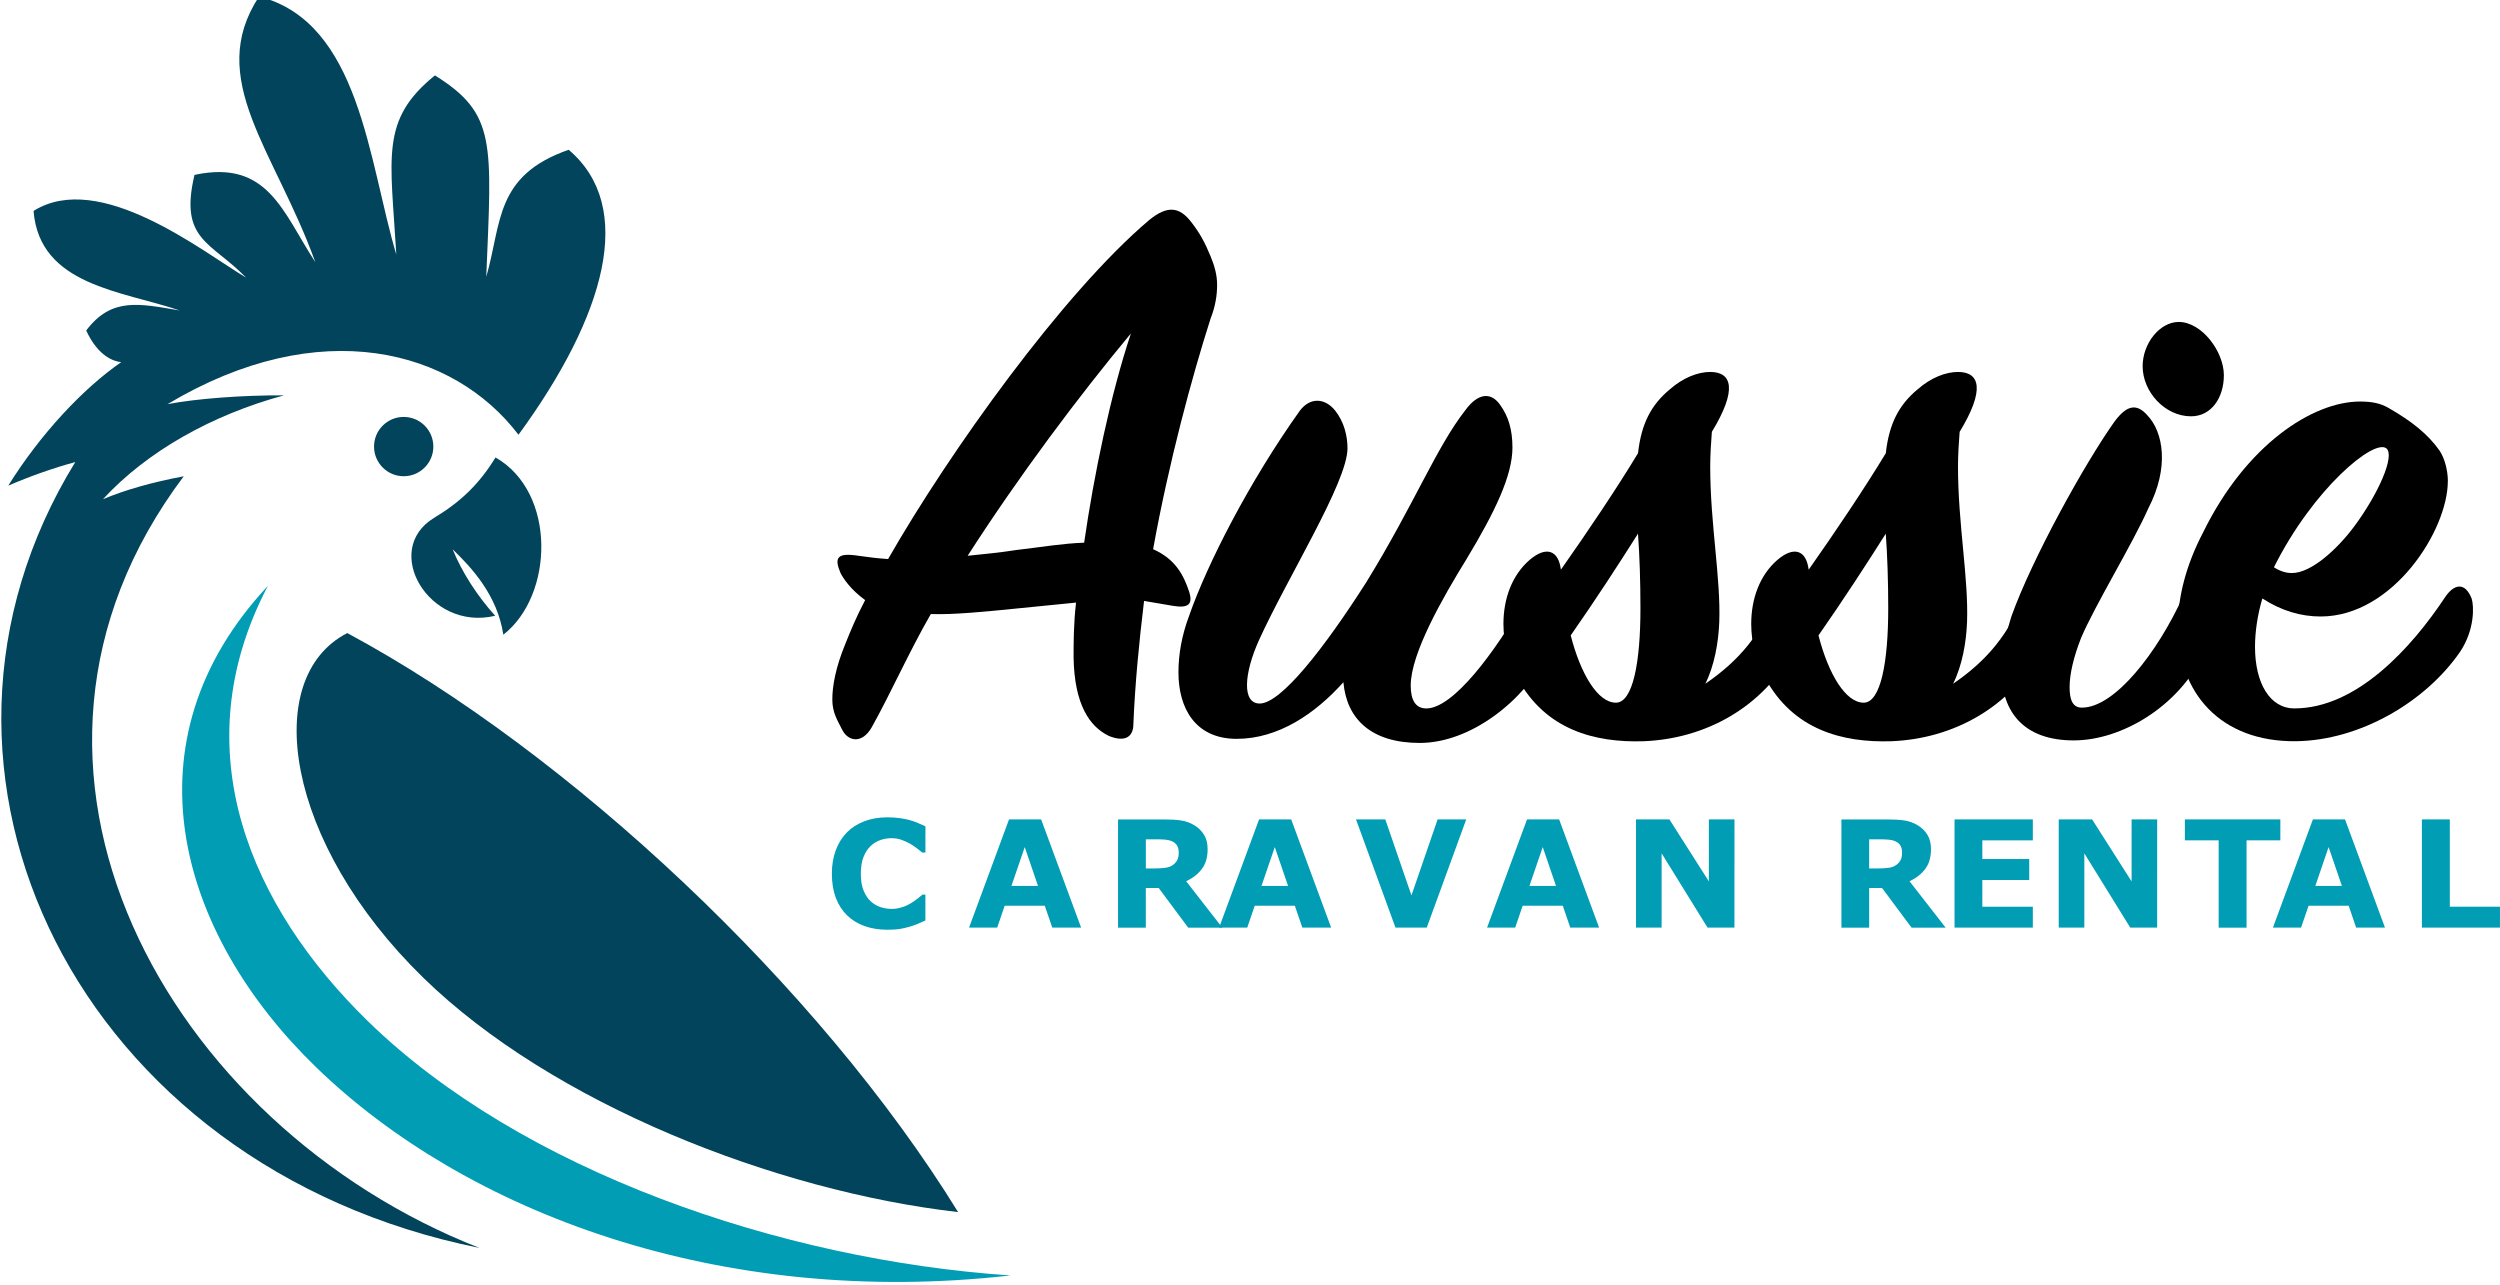 <svg xmlns="http://www.w3.org/2000/svg" xmlns:svg="http://www.w3.org/2000/svg" width="67.186mm" height="34.524mm" viewBox="0 0 67.186 34.524" id="svg5344"><defs id="defs5341"><clipPath id="clipPath5192"><path d="M 0,595.28 H 841.89 V 0 H 0 Z" id="path5190"></path></clipPath></defs><g id="layer1" transform="translate(-3.584,-108.313)"><g id="g5186" transform="matrix(0.353,0,0,-0.353,-52.264,256.847)"><g id="g5188" clip-path="url(#clipPath5192)"><g id="g5194" transform="translate(197.683,387.677)"><path d="m 0,0 c 6.617,9.062 8.962,17.335 3.821,21.697 -5.639,-1.963 -5.092,-5.584 -6.275,-9.674 0.415,10.211 0.79,12.41 -3.909,15.336 -4.194,-3.394 -3.368,-6.19 -2.94,-13.635 -2.123,7.111 -2.756,17.684 -10.449,19.64 -4.117,-6.282 1.213,-11.704 4.285,-20.227 -2.494,3.831 -3.61,7.844 -9.199,6.648 -1.186,-4.991 1.283,-5.087 3.93,-7.826 -3.352,2.014 -11.165,8.229 -16.183,5.082 0.452,-5.697 6.762,-6.087 11.135,-7.58 -3.057,0.515 -5.188,1.048 -7.127,-1.522 0.911,-1.986 2.124,-2.362 2.667,-2.409 -2.909,-2.009 -6.174,-5.5 -8.602,-9.405 1.617,0.7 3.394,1.334 5.102,1.796 -14.541,-23.655 0.275,-53.689 30.768,-59.827 -23.724,9.293 -39.174,36.591 -22.508,58.746 -2.407,-0.453 -4.466,-1.038 -6.154,-1.747 3.368,3.652 8.283,6.408 13.781,7.909 C -21.038,3.014 -24.497,2.755 -26.72,2.33 -15.092,9.282 -4.918,6.474 0,0" style="fill:#02445b;fill-opacity:1;fill-rule:evenodd;stroke:none" id="path5196"></path></g><g id="g5198" transform="translate(188.94,389.035)"><path d="M 0,0 C -1.247,-0.002 -2.256,-1.014 -2.254,-2.261 -2.252,-3.507 -1.24,-4.516 0.007,-4.515 1.253,-4.513 2.263,-3.5 2.261,-2.254 2.259,-1.007 1.246,0.002 0,0" style="fill:#02445b;fill-opacity:1;fill-rule:evenodd;stroke:none" id="path5200"></path></g><g id="g5202" transform="translate(196.529,372.456)"><path d="m 0,0 c -0.462,3.024 -2.421,5.112 -3.861,6.502 0.724,-1.768 1.864,-3.537 3.24,-5.061 -5.045,-1.216 -8.693,5.02 -4.643,7.458 2.005,1.208 3.416,2.554 4.67,4.594 C 4.06,10.838 3.847,2.99 0,0" style="fill:#02445b;fill-opacity:1;fill-rule:evenodd;stroke:none" id="path5204"></path></g><g id="g5206" transform="translate(184.647,372.58)"><path d="M 0,0 C -6.613,-3.402 -4.741,-15.974 5.794,-26.246 15.609,-35.818 32.577,-42.481 46.503,-44.082 35.921,-26.91 16.874,-9.072 0,0" style="fill:#02445b;fill-opacity:1;fill-rule:evenodd;stroke:none" id="path5208"></path></g><g id="g5210" transform="translate(178.607,376.175)"><path d="M 0,0 C -11.052,-11.812 -6.89,-26.408 3.654,-36.635 15.041,-47.679 34.391,-55.016 56.534,-52.501 39.023,-51.323 19.305,-44.542 7.616,-33.148 -1.257,-24.498 -6.592,-12.546 0,0" style="fill:#009db5;fill-opacity:1;fill-rule:evenodd;stroke:none" id="path5212"></path></g></g></g><g aria-label="Aussie" id="text5216"><path d="m 32.72,122.897 c -0.595,0.022 -1.08,0.11 -1.83,0.198 -0.419,0.066 -0.86,0.11 -1.301,0.154 1.389,-2.161 2.977,-4.278 4.388,-5.976 -0.551,1.654 -0.992,3.793 -1.257,5.623 z m 0.639,5.182 c 0.397,0.176 0.684,0.088 0.684,-0.309 0.044,-1.081 0.154,-2.205 0.287,-3.308 l 0.772,0.132 c 0.397,0.066 0.551,-0.022 0.441,-0.375 -0.154,-0.463 -0.375,-0.882 -0.97,-1.147 0.419,-2.315 1.036,-4.609 1.544,-6.196 0.132,-0.331 0.176,-0.639 0.176,-0.904 0,-0.265 -0.066,-0.507 -0.176,-0.772 -0.154,-0.375 -0.287,-0.617 -0.507,-0.904 -0.331,-0.441 -0.662,-0.463 -1.147,-0.066 -2.315,1.963 -5.358,6.218 -7.012,9.107 -0.309,-0.022 -0.485,-0.044 -0.794,-0.088 -0.573,-0.088 -0.662,0.044 -0.485,0.463 0.066,0.132 0.265,0.441 0.662,0.728 -0.243,0.463 -0.397,0.838 -0.529,1.169 -0.265,0.639 -0.353,1.147 -0.353,1.499 0,0.353 0.132,0.551 0.265,0.816 0.154,0.309 0.529,0.397 0.794,-0.066 0.507,-0.904 0.992,-2.007 1.588,-3.043 0.617,0.022 1.477,-0.066 2.359,-0.154 l 1.544,-0.154 c -0.066,0.573 -0.066,1.081 -0.066,1.477 0.022,1.279 0.441,1.852 0.926,2.095 z" id="path7371"></path><path d="m 45.179,125.896 c 0.331,-0.639 0.243,-1.279 0.154,-1.477 -0.176,-0.419 -0.551,-0.353 -0.772,0.022 -0.794,1.389 -1.918,2.911 -2.646,2.911 -0.287,0 -0.419,-0.221 -0.419,-0.617 0,-0.86 0.86,-2.359 1.499,-3.396 0.772,-1.279 1.235,-2.249 1.235,-2.999 0,-0.485 -0.11,-0.838 -0.331,-1.147 -0.265,-0.375 -0.617,-0.287 -0.926,0.132 -0.794,1.014 -1.367,2.514 -2.668,4.631 -1.125,1.764 -2.293,3.264 -2.867,3.264 -0.485,0 -0.419,-0.816 -0.022,-1.698 0.772,-1.698 2.381,-4.256 2.381,-5.16 0,-0.331 -0.088,-0.706 -0.331,-1.014 -0.265,-0.331 -0.662,-0.375 -0.948,0 -1.367,1.918 -2.492,4.124 -2.977,5.513 -0.198,0.529 -0.287,1.036 -0.287,1.522 0,0.948 0.441,1.786 1.566,1.786 1.125,0 2.117,-0.684 2.867,-1.522 0.088,0.992 0.75,1.632 2.051,1.632 1.367,0 2.8,-1.125 3.44,-2.381 z" id="path7373"></path><path d="m 47.009,127.197 c -0.485,0 -0.948,-0.772 -1.213,-1.808 0.662,-0.948 1.279,-1.896 1.808,-2.734 0.044,0.595 0.066,1.301 0.066,2.007 0,1.433 -0.198,2.536 -0.662,2.536 z m -3.021,-2.117 c 0,0.507 0.132,1.036 0.375,1.455 0.75,1.389 2.073,1.742 3.396,1.698 1.654,-0.066 3.197,-0.904 4.035,-2.448 0.397,-0.684 0.331,-1.301 0.221,-1.522 -0.154,-0.353 -0.485,-0.507 -0.684,0 -0.397,1.081 -1.014,1.808 -1.918,2.426 0.243,-0.485 0.353,-1.103 0.375,-1.654 0.044,-1.191 -0.243,-2.624 -0.243,-4.19 0,-0.287 0.022,-0.662 0.044,-0.926 0.684,-1.125 0.551,-1.61 -0.044,-1.61 -0.331,0 -0.728,0.154 -1.08,0.463 -0.507,0.419 -0.772,0.926 -0.86,1.72 -0.573,0.948 -1.345,2.095 -2.073,3.131 -0.066,-0.529 -0.397,-0.639 -0.838,-0.265 -0.485,0.419 -0.706,1.058 -0.706,1.72 z" id="path7375"></path><path d="m 53.668,127.197 c -0.485,0 -0.948,-0.772 -1.213,-1.808 0.662,-0.948 1.279,-1.896 1.808,-2.734 0.044,0.595 0.066,1.301 0.066,2.007 0,1.433 -0.198,2.536 -0.662,2.536 z m -3.021,-2.117 c 0,0.507 0.132,1.036 0.375,1.455 0.75,1.389 2.073,1.742 3.396,1.698 1.654,-0.066 3.197,-0.904 4.035,-2.448 0.397,-0.684 0.331,-1.301 0.221,-1.522 -0.154,-0.353 -0.485,-0.507 -0.684,0 -0.397,1.081 -1.014,1.808 -1.918,2.426 0.243,-0.485 0.353,-1.103 0.375,-1.654 0.044,-1.191 -0.243,-2.624 -0.243,-4.19 0,-0.287 0.022,-0.662 0.044,-0.926 0.684,-1.125 0.551,-1.61 -0.044,-1.61 -0.331,0 -0.728,0.154 -1.08,0.463 -0.507,0.419 -0.772,0.926 -0.86,1.72 -0.573,0.948 -1.345,2.095 -2.073,3.131 -0.066,-0.529 -0.397,-0.639 -0.838,-0.265 -0.485,0.419 -0.706,1.058 -0.706,1.72 z" id="path7377"></path><path d="m 61.166,118.156 c 0,0.684 0.595,1.345 1.301,1.345 0.551,0 0.882,-0.507 0.882,-1.103 0,-0.639 -0.595,-1.433 -1.213,-1.433 -0.507,0 -0.97,0.573 -0.97,1.191 z m 1.632,7.74 c 0.287,-0.573 0.309,-1.125 0.11,-1.499 -0.198,-0.397 -0.485,-0.441 -0.662,-0.044 -0.684,1.499 -1.83,2.977 -2.712,2.977 -0.243,0 -0.331,-0.198 -0.331,-0.551 0,-0.353 0.11,-0.816 0.309,-1.323 0.375,-0.882 1.389,-2.536 1.808,-3.484 0.573,-1.103 0.397,-2.051 -0.022,-2.492 -0.287,-0.331 -0.551,-0.287 -0.882,0.154 -0.816,1.147 -2.227,3.705 -2.778,5.248 -0.176,0.573 -0.265,1.036 -0.265,1.455 0,1.103 0.595,1.874 1.94,1.874 1.301,0 2.823,-0.926 3.484,-2.315 z" id="path7379"></path><path d="m 67.715,120.361 c 0.243,0.198 -0.221,1.235 -0.86,2.095 -0.441,0.595 -1.147,1.257 -1.676,1.257 -0.154,0 -0.309,-0.044 -0.485,-0.154 1.058,-2.117 2.69,-3.462 3.021,-3.197 z m 1.654,0.882 c 0,-0.287 -0.088,-0.617 -0.221,-0.816 -0.309,-0.441 -0.75,-0.794 -1.367,-1.147 -0.221,-0.132 -0.463,-0.176 -0.772,-0.176 -1.279,0 -3.065,1.169 -4.212,3.506 -0.463,0.882 -0.684,1.742 -0.684,2.536 0,1.764 1.125,3.109 3.175,3.087 1.72,-0.022 3.484,-1.058 4.41,-2.404 0.397,-0.595 0.375,-1.235 0.309,-1.433 -0.176,-0.441 -0.463,-0.397 -0.706,-0.044 -0.904,1.367 -2.381,2.999 -4.057,2.999 -0.662,0 -1.058,-0.684 -1.058,-1.654 0,-0.397 0.066,-0.86 0.198,-1.301 0.507,0.331 1.036,0.485 1.566,0.485 1.94,0 3.418,-2.315 3.418,-3.638 z" id="path7381"></path></g><g aria-label="CARAVAN RENTAL" id="text5220" style="font-weight:bold;font-size:4px;font-family:'Century Gothic';-inkscape-font-specification:CenturyGothic-Bold;fill:#009db5;stroke-width:0.353"><path d="m 27.425,133.299 q -0.324,0 -0.6,-0.096 -0.273,-0.096 -0.471,-0.285 -0.197,-0.189 -0.307,-0.473 -0.107,-0.283 -0.107,-0.654 0,-0.346 0.104,-0.627 0.104,-0.281 0.301,-0.482 0.189,-0.193 0.469,-0.299 0.281,-0.105 0.613,-0.105 0.184,0 0.33,0.021 0.148,0.019 0.273,0.053 0.131,0.037 0.236,0.084 0.107,0.045 0.188,0.084 v 0.705 h -0.086 q -0.055,-0.047 -0.139,-0.111 -0.082,-0.065 -0.188,-0.127 -0.107,-0.062 -0.232,-0.105 -0.125,-0.043 -0.268,-0.043 -0.158,0 -0.301,0.051 -0.143,0.049 -0.264,0.164 -0.115,0.111 -0.188,0.295 -0.07,0.184 -0.07,0.445 0,0.273 0.076,0.457 0.078,0.184 0.195,0.289 0.119,0.107 0.266,0.154 0.146,0.045 0.289,0.045 0.137,0 0.27,-0.041 0.135,-0.041 0.248,-0.111 0.096,-0.057 0.178,-0.121 0.082,-0.065 0.135,-0.111 h 0.078 v 0.695 q -0.109,0.049 -0.209,0.092 -0.1,0.043 -0.209,0.074 -0.143,0.041 -0.268,0.062 -0.125,0.021 -0.344,0.021 z" id="path7384"></path><path d="m 32.638,133.242 h -0.775 l -0.201,-0.588 h -1.078 l -0.201,0.588 h -0.756 l 1.074,-2.908 h 0.863 z m -1.158,-1.121 -0.357,-1.043 -0.357,1.043 z" id="path7386"></path><path d="m 35.262,131.225 q 0,-0.109 -0.045,-0.188 -0.045,-0.078 -0.154,-0.123 -0.076,-0.031 -0.178,-0.037 -0.102,-0.008 -0.236,-0.008 h -0.271 v 0.783 h 0.23 q 0.18,0 0.301,-0.018 0.121,-0.018 0.203,-0.08 0.078,-0.06 0.113,-0.133 0.037,-0.074 0.037,-0.197 z m 1.17,2.018 h -0.916 l -0.793,-1.066 h -0.346 v 1.066 h -0.746 v -2.908 h 1.258 q 0.258,0 0.443,0.029 0.186,0.029 0.348,0.127 0.164,0.098 0.26,0.254 0.098,0.154 0.098,0.389 0,0.322 -0.15,0.525 -0.148,0.203 -0.426,0.338 z" id="path7388"></path><path d="m 39.358,133.242 h -0.775 l -0.201,-0.588 h -1.078 l -0.201,0.588 h -0.756 l 1.074,-2.908 h 0.863 z m -1.158,-1.121 -0.357,-1.043 -0.357,1.043 z" id="path7390"></path><path d="m 42.988,130.334 -1.061,2.908 h -0.84 l -1.061,-2.908 h 0.787 l 0.703,2.043 0.703,-2.043 z" id="path7392"></path><path d="m 46.559,133.242 h -0.775 l -0.201,-0.588 h -1.078 l -0.201,0.588 h -0.756 l 1.074,-2.908 h 0.863 z m -1.158,-1.121 -0.357,-1.043 -0.357,1.043 z" id="path7394"></path><path d="m 50.196,133.242 h -0.723 l -1.234,-1.996 v 1.996 h -0.688 v -2.908 h 0.897 l 1.061,1.666 v -1.666 h 0.688 z" id="path7396"></path><path d="m 54.702,131.225 q 0,-0.109 -0.045,-0.188 -0.045,-0.078 -0.154,-0.123 -0.076,-0.031 -0.178,-0.037 -0.102,-0.008 -0.236,-0.008 H 53.817 v 0.783 h 0.23 q 0.18,0 0.301,-0.018 0.121,-0.018 0.203,-0.08 0.078,-0.06 0.113,-0.133 0.037,-0.074 0.037,-0.197 z m 1.17,2.018 h -0.916 l -0.793,-1.066 h -0.346 v 1.066 h -0.746 v -2.908 h 1.258 q 0.258,0 0.443,0.029 0.186,0.029 0.348,0.127 0.164,0.098 0.26,0.254 0.098,0.154 0.098,0.389 0,0.322 -0.15,0.525 -0.148,0.203 -0.426,0.338 z" id="path7398"></path><path d="m 58.215,133.242 h -2.104 v -2.908 H 58.215 v 0.563 h -1.357 v 0.502 h 1.26 v 0.563 H 56.858 v 0.719 H 58.215 Z" id="path7400"></path><path d="m 61.556,133.242 h -0.723 l -1.234,-1.996 v 1.996 h -0.688 v -2.908 h 0.897 l 1.061,1.666 v -1.666 h 0.688 z" id="path7402"></path><path d="m 64.867,130.897 h -0.908 v 2.346 h -0.75 v -2.346 h -0.908 v -0.563 h 2.566 z" id="path7404"></path><path d="m 67.679,133.242 h -0.775 l -0.201,-0.588 h -1.078 l -0.201,0.588 h -0.756 l 1.074,-2.908 h 0.863 z m -1.158,-1.121 -0.357,-1.043 -0.357,1.043 z" id="path7406"></path><path d="m 70.769,133.242 h -2.098 v -2.908 h 0.75 v 2.346 h 1.348 z" id="path7408"></path></g></g></svg>